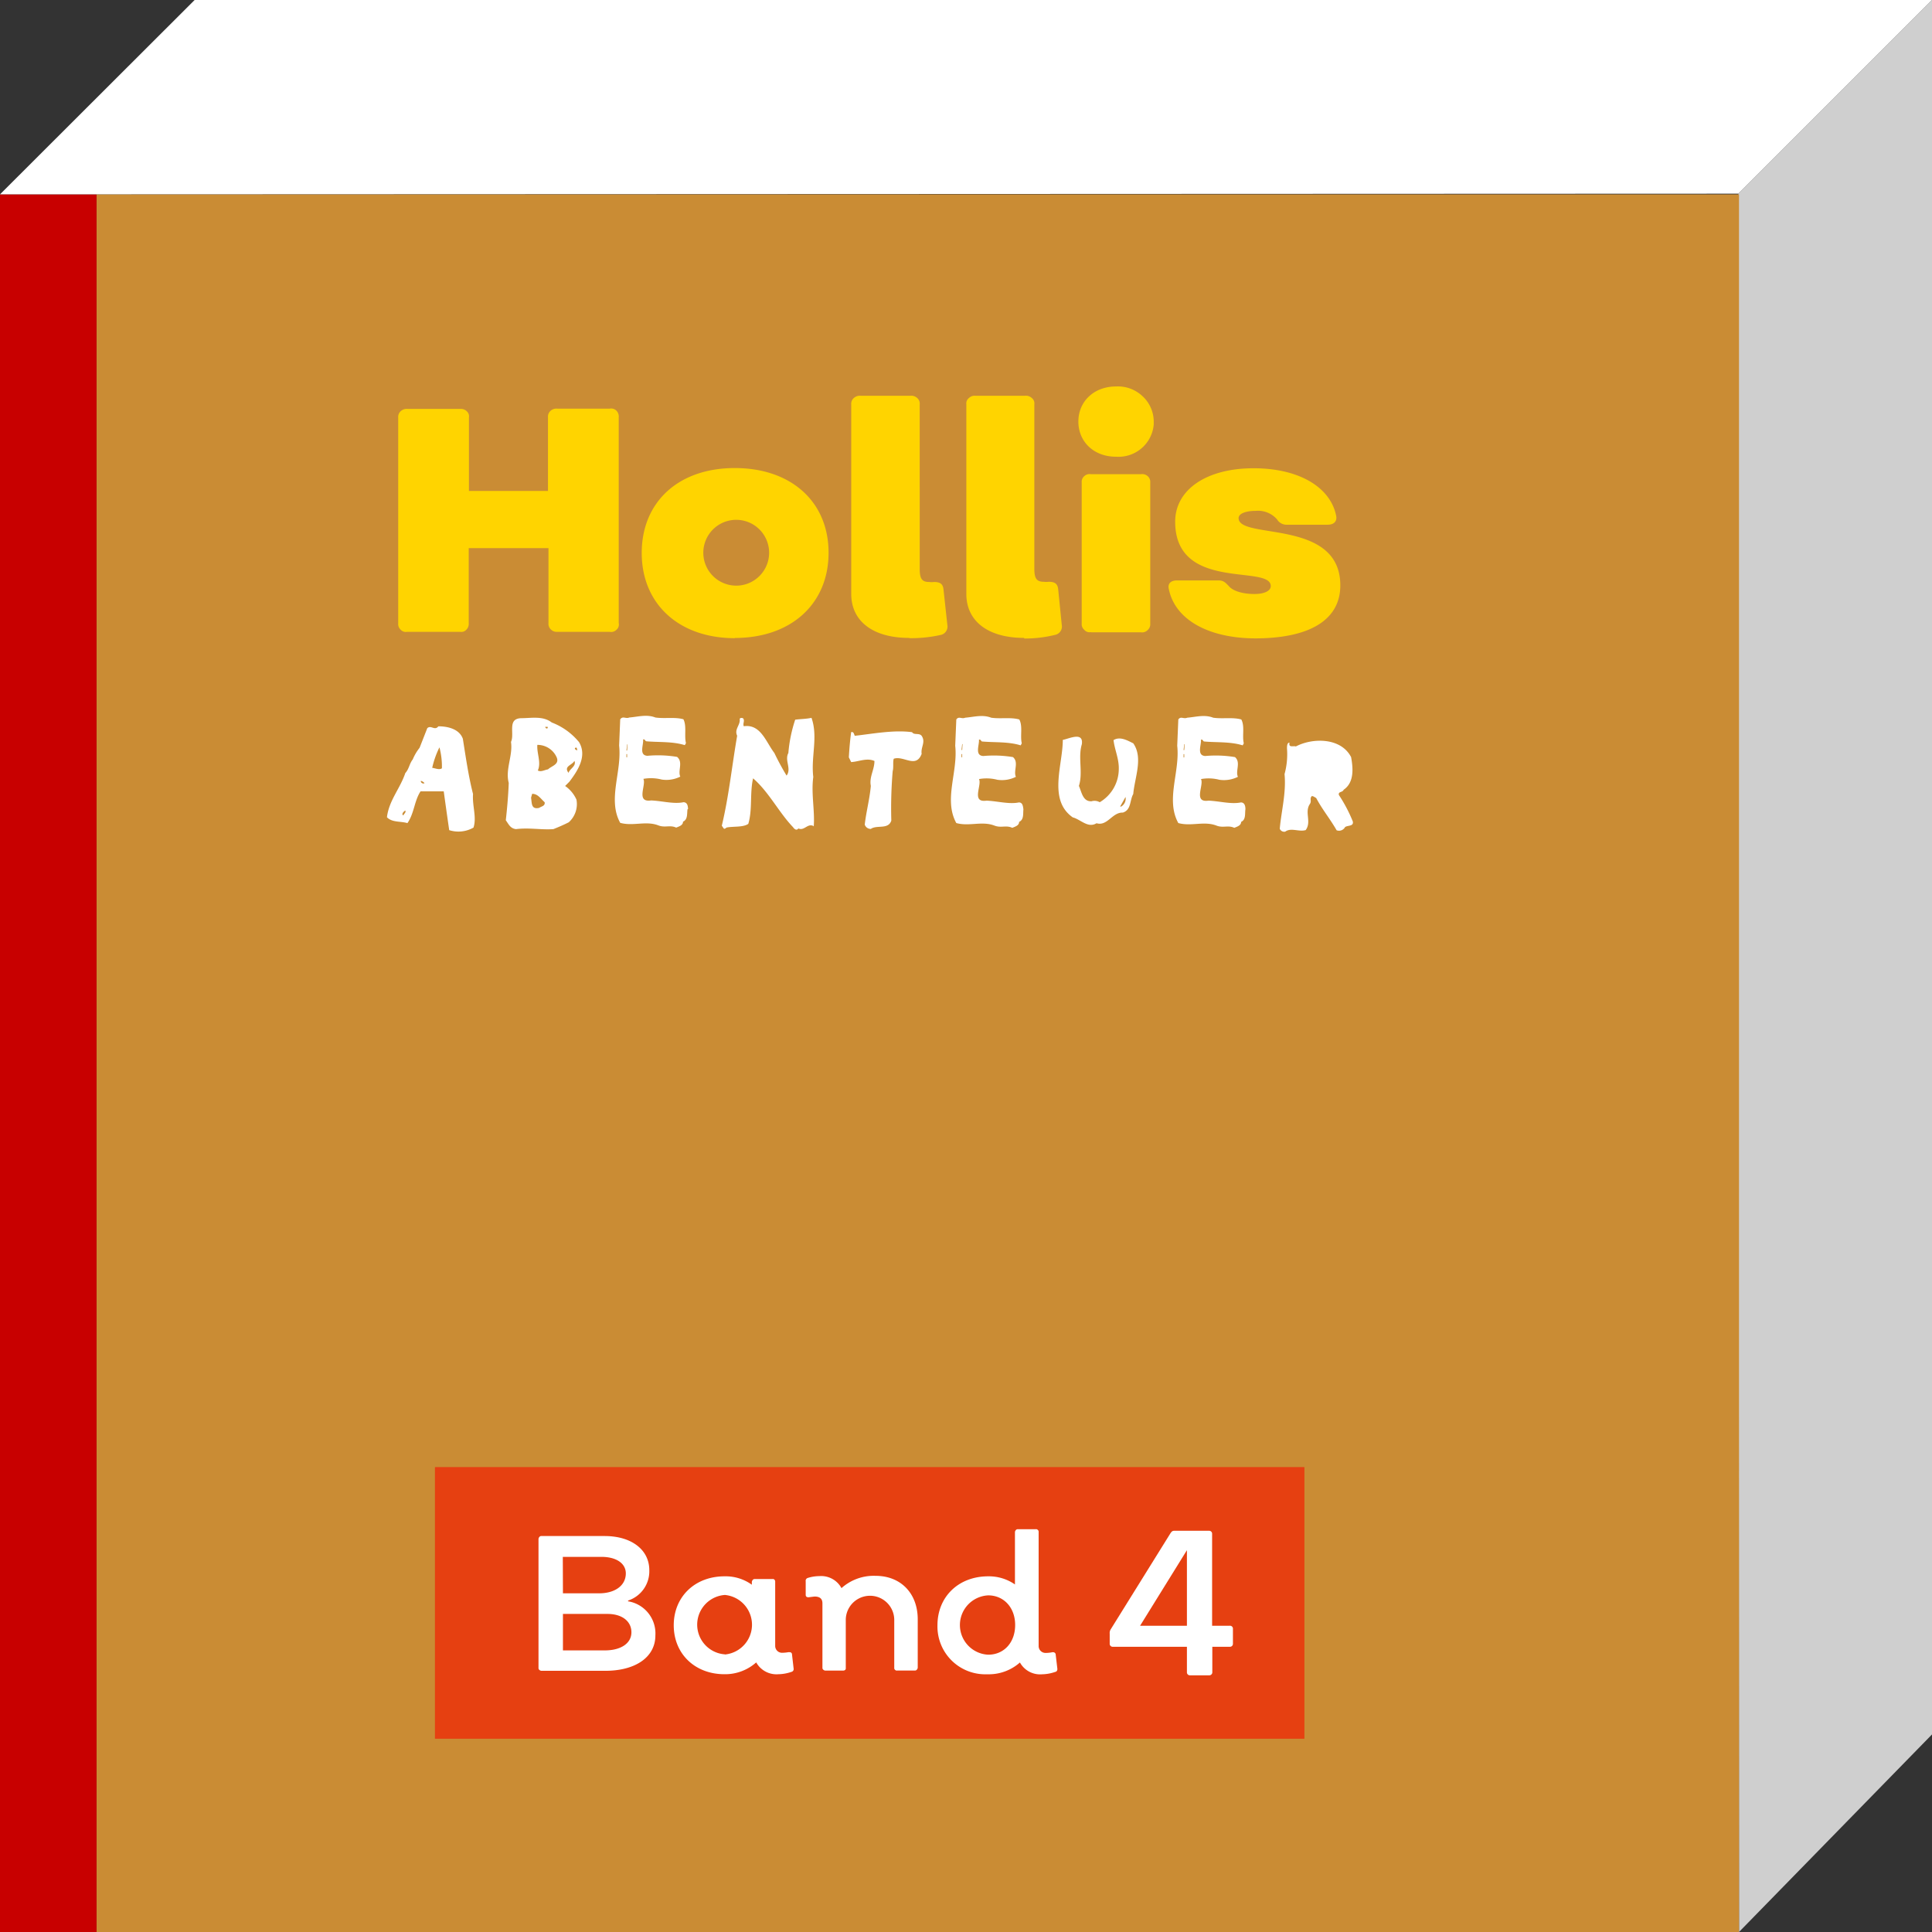 <svg id="Ebene_1" data-name="Ebene 1" xmlns="http://www.w3.org/2000/svg" viewBox="0 0 283 283"><rect x="0" y="0" width="283" height="283" fill="#333333" stroke="none"/><defs><style>.cls-1{fill:#cfcfcf;}.cls-2{fill:#ca8c34;}.cls-3{fill:#c80000;}.cls-4{fill:#fff;}.cls-5{fill:#e64011;}.cls-6{fill:none;}.cls-7{fill:#ffd400;}</style></defs><g id="g50"><polygon id="polygon18" class="cls-1" points="254.73 283 283 254.06 283 0 254.63 28.37 254.73 283"/><rect id="rect12" class="cls-2" x="14.14" y="28.47" width="240.59" height="254.53"/><rect id="rect14" class="cls-3" y="28.47" width="14.14" height="254.53"/><polygon id="polygon16" class="cls-4" points="0 28.47 28.51 0 283 0 254.63 28.37 0 28.47"/><path id="path22" class="cls-4" d="M69.36,121.22c.49-1.52-.2-3.18-.07-4.91-.66-2.59-1.06-5.37-1.49-8.09-.5-1.4-2.13-1.83-3.59-1.83-.53.7-1.06-.23-1.62.27l-1.13,2.88a7.1,7.1,0,0,0-1,1.7c-.5.63-.53,1.39-1.09,2-.77,2.29-2.39,4-2.69,6.47.76.79,2,.56,3,.86,1-1.43,1-3.25,1.92-4.65H65q.39,2.85.8,5.68a4.45,4.45,0,0,0,3.55-.37m-4.62-8.69c-.39.27-.93,0-1.42-.07a13.22,13.22,0,0,1,1.06-3,11,11,0,0,1,.36,3.12m-2.55,2.12c-.2.17-.6-.07-.53-.33a1,1,0,0,1,.53.33m-2.86,4c.2.13,0,.43-.19.6v.1H59c-.17-.27.13-.5.36-.7m25.46-10a9.58,9.58,0,0,0-4-2.88c-1.29-1-3-.63-4.47-.63-2.1.06-.93,2.25-1.5,3.48.3,2-.86,4-.33,6-.07,1.85-.23,3.68-.43,5.47.43.6.66,1.2,1.49,1.3,1.93-.24,3.72.13,5.48,0,.76-.3,1.52-.63,2.25-1a3.57,3.57,0,0,0,1.13-3.32,4.83,4.83,0,0,0-1.66-2l.63-.63c1.23-1.63,2.63-3.75,1.4-5.81m-.27,1.23c-.16-.07-.56-.26-.16-.43.16.1.16.27.16.43m-4.31-3.28c-.17.16-.33,0-.37-.17h.37Zm3.91,4.81c.34.76-.73,1.19-.86,1.76-.76-1,.53-1.1.86-1.76M81.57,111c.36,1-.8,1.2-1.3,1.7-.49.06-1,.43-1.49.16.53-1.16-.17-2.52-.07-3.75A3.07,3.07,0,0,1,81.57,111m-1.79,6.51c.1.56-.47.59-.8.83-1.19.26-1.06-.67-1.19-1.5l.16-.56c.83,0,1.2.66,1.83,1.23m21,1c0-.44-.1-1-.67-1-1.43.3-3.15-.2-4.74-.26-2.29.33-.67-2.29-1.13-3.16a6.26,6.26,0,0,1,2.69.1,4.56,4.56,0,0,0,2.72-.43c-.4-.86.46-2.12-.47-2.89a17,17,0,0,0-4.34-.16c-1.3-.07-.54-1.63-.64-2.39.24-.1.3.2.44.26,1.79.17,3.85,0,5.67.57l.17-.3c-.27-1.1.13-2.49-.37-3.49-1.23-.36-2.75-.06-4.11-.26-1.26-.5-2.56-.1-3.82,0-.53.23-.93-.27-1.33.26l-.16,3.85c.43,3.82-1.73,7.9.16,11.32,1.89.53,3.75-.33,5.58.37,1,.39,1.69-.1,2.62.33.4-.17,1-.33,1-.87.73-.33.56-1.22.66-1.82M91.92,109l-.06.93h-.1l.1-.86Zm-.06,1.93h-.1v-.47h.1Zm27.34,10.12c.17-2.36-.4-4.81-.07-7.24-.36-3,.73-5.84-.26-8.66-.77.17-1.69.17-2.39.27a20.85,20.85,0,0,0-1,4.88c-.59,1.09.5,2.29-.26,3.31-.65-1.07-1.25-2.18-1.79-3.31-1.23-1.6-2-4.28-4.48-3.92-.17-.43.16-.73-.07-1.13-.17-.13-.47-.13-.53.07.13.89-.83,1.49-.37,2.45-.76,4.38-1.22,8.9-2.25,13.18l.23.33c.17.27.33,0,.5-.07,1-.19,2.39,0,3.15-.53.63-2.09.2-4.44.7-6.67,2.32,2,3.78,5,5.87,7.17.17.27.53.53.76.17.87.4,1.33-.77,2.19-.37M135,110.41c-.14-1,.63-1.7,0-2.63-.37-.46-1.1-.06-1.4-.53-2.69-.36-5.77.24-8.39.53-.1-.16-.14-.66-.53-.53-.17,1.23-.27,2.46-.34,3.69l.34.69c1.12-.06,2.29-.66,3.41-.16,0,1.29-.79,2.35-.53,3.65-.16,1.86-.69,3.85-.89,5.67a.92.92,0,0,0,.89.63c.9-.63,2.56.14,3-1.22a64.77,64.77,0,0,1,.2-7.24c.16-.53,0-1.39.16-1.82,1.46-.5,3.26,1.49,4.09-.73m14.9,8.13c-.07-.44-.1-1-.67-1-1.42.3-3.15-.2-4.74-.26-2.29.33-.63-2.29-1.1-3.16a6.26,6.26,0,0,1,2.69.1,4.56,4.56,0,0,0,2.72-.43c-.4-.86.47-2.12-.43-2.89a17.13,17.13,0,0,0-4.35-.16c-1.29-.07-.56-1.63-.63-2.39.23-.1.3.2.43.26,1.79.17,3.85,0,5.68.57l.16-.3c-.26-1.1.17-2.49-.36-3.49-1.23-.36-2.76-.06-4.12-.26-1.26-.5-2.58-.1-3.81,0-.53.23-.93-.27-1.3.26l-.16,3.85c.43,3.82-1.73,7.9.16,11.32,1.89.53,3.75-.33,5.58.37,1,.39,1.69-.1,2.62.33.4-.17,1-.33,1-.87.73-.33.56-1.22.63-1.85M141,109l-.06.86h-.1l.1-.86Zm-.06,1.93h-.1v-.47h.1ZM166,116.31c.2-2.39,1.49-5.31,0-7.43-.83-.4-1.92-1.06-2.89-.47.17,1.46.83,2.76.77,4.32a5.67,5.67,0,0,1-2.79,4.78,1.53,1.53,0,0,0-1.2-.14c-1.29.07-1.46-1.39-1.85-2.25.63-2-.17-4.12.43-6.11.26-1.89-1.89-.79-2.79-.63,0,3.69-2.19,8.8,1.46,11.35,1.16.3,2.22,1.63,3.48.86,1.6.47,2.29-1.62,3.85-1.56,1.26-.39,1-1.82,1.53-2.72m-1.13.43a1.36,1.36,0,0,1-.63,1.4h-.16Zm17.56,1.8c0-.44-.1-1-.67-1-1.42.3-3.15-.2-4.74-.26-2.29.33-.63-2.29-1.1-3.16a6.26,6.26,0,0,1,2.69.1,4.56,4.56,0,0,0,2.72-.43c-.4-.86.47-2.12-.43-2.89a17.13,17.13,0,0,0-4.35-.16c-1.29-.07-.56-1.63-.63-2.39.23-.1.3.2.43.26,1.8.17,3.85,0,5.68.57l.16-.3c-.26-1.1.17-2.49-.36-3.49-1.23-.36-2.75-.06-4.12-.26-1.26-.5-2.58-.1-3.81,0-.53.23-.93-.27-1.3.26l-.16,3.85c.43,3.82-1.73,7.9.16,11.32,1.9.53,3.75-.33,5.58.37,1,.39,1.69-.1,2.62.33.4-.17,1-.33,1-.87.73-.33.53-1.22.63-1.85m-8.9-9.53-.06.86h-.1l.1-.86Zm-.06,1.93h-.1v-.47h.1Zm24.65,9.29a21.69,21.69,0,0,0-2-3.78c-.13-.54.53-.34.7-.77,1.56-1.06,1.39-3.15,1.09-4.78-1.49-2.88-5.64-2.85-8.09-1.56-.37-.13-1.1.24-.93-.56-.4,0-.37.66-.37.86a11,11,0,0,1-.36,3.75c.26,2.76-.47,5.41-.7,8a.7.7,0,0,0,.8.43c.86-.63,2,.07,3-.23.9-1.23-.23-2.62.63-3.85.27-.46-.1-.76.27-1.13.26,0,.43.2.63.27.89,1.69,2,3,3,4.74a1,1,0,0,0,1.23-.46c.37-.3,1.33-.07,1.13-.87"/><rect id="rect24" class="cls-5" x="63.71" y="214.9" width="127.36" height="39.79"/><g id="g44"><path id="path26" class="cls-6" d="M106.19,233.65a4.36,4.36,0,0,0,0,8.7h0a4.37,4.37,0,0,0,0-8.7Z"/><path id="path28" class="cls-6" d="M91.69,230.44c0-1.43-1.36-2.43-3.58-2.43H82.46v5.35h5.31C90.13,233.36,91.69,232.19,91.69,230.44Z"/><path id="path30" class="cls-6" d="M144.75,233.65a4.36,4.36,0,0,0,0,8.7h0c2.29,0,3.95-1.79,3.95-4.35S147.08,233.65,144.75,233.65Z"/><path id="path32" class="cls-6" d="M89,236.41H82.46v5.34H88.6c2.33,0,3.92-1,3.92-2.65S91.09,236.41,89,236.41Z"/><path id="path34" class="cls-4" d="M128.26,230.83h0a7.07,7.07,0,0,0-5,1.8,3.37,3.37,0,0,0-3.22-1.76,5.73,5.73,0,0,0-1.69.26.43.43,0,0,0-.33.5v2c0,.27.23.37.49.33l.8-.1c.8,0,1.16.34,1.16,1v9.42a.34.34,0,0,0,.13.3.48.48,0,0,0,.3.13h2.59a.53.53,0,0,0,.3-.09.34.34,0,0,0,.1-.3V237.2a3.55,3.55,0,0,1,7.1.2h0v6.91a.34.34,0,0,0,.13.3.33.33,0,0,0,.3.09H134a.34.34,0,0,0,.3-.13.48.48,0,0,0,.13-.3V237.2c0-3.81-2.49-6.37-6.17-6.37Z"/><path id="path36" class="cls-4" d="M92,234.55v-.1A4.51,4.51,0,0,0,95.11,230c0-3-2.62-5-6.54-5H79.31a.34.34,0,0,0-.3.13.54.54,0,0,0-.13.3v18.88a.34.34,0,0,0,.13.3.48.48,0,0,0,.3.13h9.36c4.41,0,7.33-2,7.33-5.18a4.77,4.77,0,0,0-4-5Zm-9.56-6.5h5.65c2.25,0,3.58,1,3.58,2.42,0,1.76-1.56,2.92-3.92,2.92H82.46Zm6.14,13.7H82.46v-5.34H89c2.1,0,3.49,1.06,3.49,2.69s-1.56,2.65-3.89,2.65Z"/><path id="path40" class="cls-4" d="M154.64,242.38a.36.36,0,0,0-.36-.36.32.32,0,0,0-.14,0,4.78,4.78,0,0,1-1,.1,1,1,0,0,1-1-1V224.4a.34.34,0,0,0-.13-.3.31.31,0,0,0-.3-.1H149.1a.34.34,0,0,0-.3.13.48.48,0,0,0-.13.3v7.66a6.69,6.69,0,0,0-3.92-1.19c-4.35,0-7.43,3-7.43,7.17a7,7,0,0,0,6.81,7.18c.21,0,.42,0,.62,0a6.86,6.86,0,0,0,4.65-1.73,3.37,3.37,0,0,0,3.25,1.73,6.12,6.12,0,0,0,1.89-.34.39.39,0,0,0,.34-.43.13.13,0,0,0,0-.06h0Zm-9.89,0h0a4.35,4.35,0,0,1,0-8.69c2.29,0,3.95,1.79,3.95,4.34S147.08,242.38,144.75,242.38Z"/><path id="path42" class="cls-4" d="M115.55,242a5.56,5.56,0,0,1-1,.1,1,1,0,0,1-1-1v-9.4a.41.41,0,0,0-.1-.3.31.31,0,0,0-.3-.1h-2.59a.34.34,0,0,0-.3.13.54.54,0,0,0-.13.3v.4a6.58,6.58,0,0,0-4-1.23c-4.35,0-7.44,3-7.44,7.17s3.09,7.17,7.44,7.17a6.84,6.84,0,0,0,4.64-1.73,3.4,3.4,0,0,0,3.26,1.73,6.12,6.12,0,0,0,1.89-.34.42.42,0,0,0,.33-.49l-.23-2c0-.33-.2-.43-.5-.39Zm-9.36.33h0a4.36,4.36,0,0,1,0-8.7,4.38,4.38,0,0,1,0,8.72Z"/></g><path id="path20" class="cls-7" d="M59.67,92.55H67.4a1,1,0,0,0,.93-.33,1.19,1.19,0,0,0,.33-.93v-11H80.34v11a1.12,1.12,0,0,0,.37.93,1.17,1.17,0,0,0,.92.33H89.3a1.09,1.09,0,0,0,1-.3,1,1,0,0,0,.33-1V61.16a1.23,1.23,0,0,0-.33-1,1.09,1.09,0,0,0-1-.3H81.63a1.27,1.27,0,0,0-1,.33,1.13,1.13,0,0,0-.36.93V71.91H68.69V61.16a1,1,0,0,0-.33-.93,1.19,1.19,0,0,0-.93-.33H59.7a1.26,1.26,0,0,0-1,.33,1.12,1.12,0,0,0-.37.93V91.32a1.12,1.12,0,0,0,.37.93,1,1,0,0,0,.93.3m48,.9c8.26,0,13.74-5,13.74-12.48s-5.48-12.41-13.74-12.41S94,73.54,94,81s5.44,12.48,13.64,12.48m0-7.7a4.82,4.82,0,1,1,2.71-.7,4.77,4.77,0,0,1-2.71.7m25.65,7.7a19.82,19.82,0,0,0,4.48-.47,1.25,1.25,0,0,0,1-1.46h0l-.57-5.24c-.09-.83-.56-1.06-1.39-1.06a2.73,2.73,0,0,1-.7,0c-1.06,0-1.39-.47-1.39-1.93V59.23a1.07,1.07,0,0,0-.36-.92,1.27,1.27,0,0,0-1-.34h-7.3a1.31,1.31,0,0,0-1,.34,1.1,1.1,0,0,0-.37.92V87c0,4,3.19,6.44,8.47,6.44m16.89.09a18.3,18.3,0,0,0,4.48-.53,1.24,1.24,0,0,0,1-1.44v0L155,86.28c-.1-.83-.56-1.06-1.39-1.06a2.73,2.73,0,0,1-.7,0c-1.06,0-1.4-.47-1.4-1.93V59.23a1,1,0,0,0-.36-.92,1.27,1.27,0,0,0-1-.34h-7.3a1.2,1.2,0,0,0-.93.34,1,1,0,0,0-.37.92V87c0,4,3.19,6.44,8.46,6.44m13.38-26.55A5.17,5.17,0,0,0,169,62.18c0-.15,0-.31,0-.46A5.08,5.08,0,0,0,167.32,58a5.25,5.25,0,0,0-3.85-1.39c-3.22,0-5.51,2.19-5.51,5.14s2.26,5.15,5.51,5.15m-3.65,25.72h7.3a1.13,1.13,0,0,0,1-.34,1.12,1.12,0,0,0,.37-.93V70.68a1.13,1.13,0,0,0-.37-.93,1.21,1.21,0,0,0-1-.29h-7.3a1.15,1.15,0,0,0-1,.29,1.09,1.09,0,0,0-.37.93V91.32a1.07,1.07,0,0,0,.37.93,1,1,0,0,0,1,.34m24,.92c8.1,0,12.51-2.75,12.51-7.76,0-9.86-14.9-6.64-14.9-9.86,0-.69,1.13-1.06,2.52-1.06a3.68,3.68,0,0,1,3.12,1.26,1.6,1.6,0,0,0,1.4.77h6c.9,0,1.4-.47,1.26-1.27-.83-4.24-5.47-7-12.11-7-6.87,0-11.48,3.12-11.48,7.83,0,10.33,14,6.21,14,9.43,0,.7-.93,1.16-2.39,1.16-1.76,0-3.18-.46-3.75-1.16-.46-.47-.76-.83-1.49-.83H172.4c-.89,0-1.39.46-1.19,1.26.89,4.45,5.74,7.2,12.64,7.23"/></g><path class="cls-4" d="M180.6,238.59v2.18a.43.43,0,0,1-.41.45h-2.61v3.72a.44.44,0,0,1-.42.46h-2.85a.43.43,0,0,1-.45-.41v-3.77H163a.43.43,0,0,1-.45-.41v-1.52a1,1,0,0,1,.12-.58l8.8-14.15c.15-.21.27-.33.51-.33h5.11a.43.43,0,0,1,.46.4v13.51h2.57a.43.43,0,0,1,.48.38Zm-6.74-.45V227.07L167,238.14Z"/></svg>